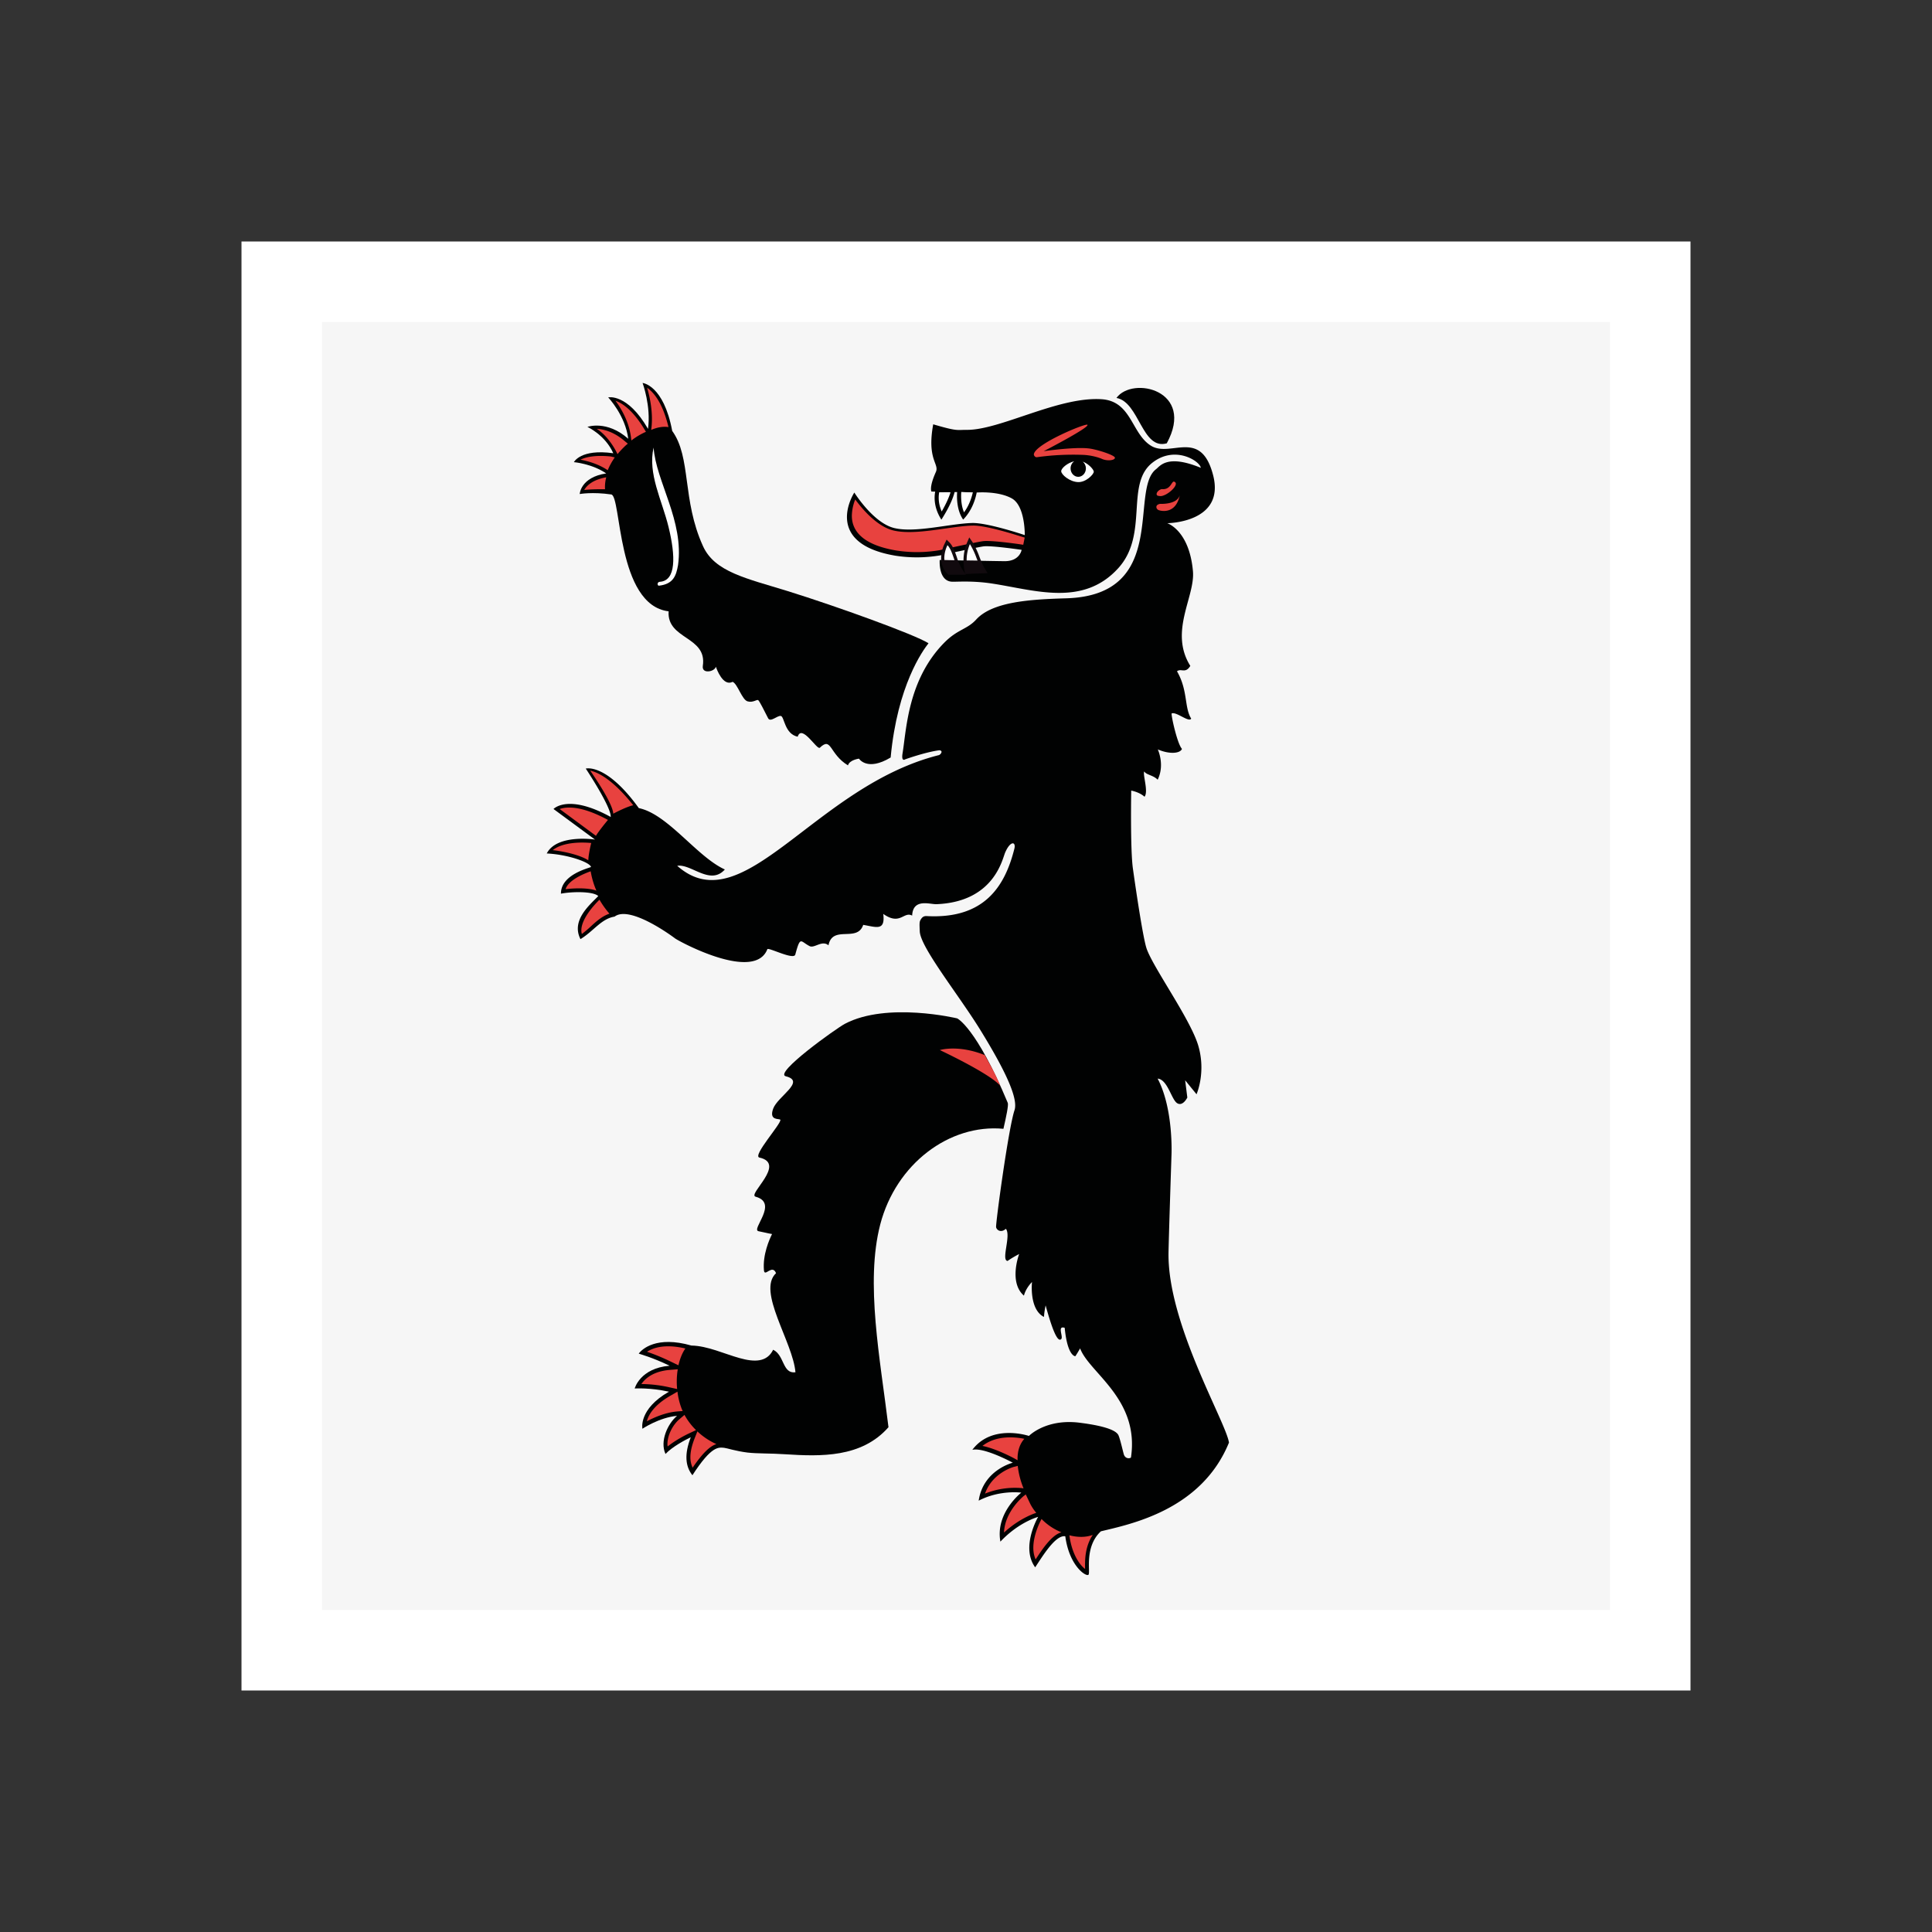 <svg xmlns="http://www.w3.org/2000/svg" width="72" height="72" viewBox="0 0 72 72">
    <rect x="0" y="0" width="72" height="72" fill="#333333" stroke="none"/>
    <path fill="#FFF" d="M9 9h54v54H9z"/>
    <path fill="#F6F6F6" d="M12 12h48v48H12z"/>
    <path fill="#010202" d="M29.357 22.029c1.814.564 4.728 1.615 5.246 1.943-.208.266-1.159 1.561-1.411 4.258-.88.529-1.18.043-1.18.043s-.351.043-.411.25c-.705-.428-.605-1.084-1.047-.658-.106.102-.671-.898-.827-.41-.491-.104-.494-.748-.626-.773-.134-.025-.389.252-.476.084-.146-.287-.315-.625-.365-.67-.052-.047-.192.104-.403.041-.21-.066-.37-.654-.555-.727-.355.186-.595-.475-.623-.564-.044.189-.534.287-.487-.031.168-1.111-1.343-.973-1.275-2.033-1.941-.232-1.756-4.303-2.138-4.355-.702-.102-1.175-.016-1.175-.016s.028-.623.987-.768c-.528-.363-1.204-.42-1.204-.42s.248-.504 1.468-.332c-.303-.682-.964-.982-.964-.982s.724-.264 1.522.443c-.109-.871-.748-1.543-.748-1.543s.714-.162 1.484 1.174c.118-.844-.202-1.711-.202-1.711s.783.07 1.104 1.787c.716.99.359 2.561 1.147 4.293.437.966 1.614 1.199 3.159 1.677M32.803 45.635c.587-2.258 2.574-3.756 4.592-3.568.107-.467.195-.887.161-.967-1.183-2.832-1.886-3.148-1.886-3.148s-2.607-.627-4.181.201c-.317.166-2.666 1.844-2.205 1.957.761.188-.303.746-.471 1.209-.169.465.249.355.268.412.046.139-1.053 1.346-.78 1.408 1.021.227-.458 1.373-.141 1.459.877.238-.199 1.236.114 1.287.112.018.326.076.498.104-.098.199-.355.768-.302 1.354.026.268.308-.25.451.105-.723.666.629 2.564.723 3.693-.49.063-.405-.635-.831-.84-.229.467-.694.467-1.25.311-.555-.152-1.204-.459-1.795-.467-1.303-.373-1.845.133-1.964.301.039.016.496.135 1.15.451-1.106.092-1.301.848-1.301.848s.568-.037 1.277.119c-1.147.656-.989 1.381-.989 1.381s.634-.424 1.29-.48c-.354.297-.647.949-.43 1.42.259-.277.761-.537.942-.623-.242.627-.206 1.082.061 1.416.717-1.109.973-1.039 1.18-1.023.113.012.422.121.876.178.379.043.857.025 1.406.063 1.315.084 2.839.135 3.845-1.008-.308-2.549-.87-5.383-.308-7.553"/>
    <path fill="#010202" d="M25.237 32.266c.523-.084 1.23.748 1.776.137-1.042-.473-2.124-2.064-3.206-2.287-1.22-1.691-1.977-1.473-1.977-1.473s.958 1.439.929 1.803c-1.601-.881-2.131-.297-2.131-.297l1.546 1.139s-1.419-.217-1.798.518c.796.039 1.61.33 1.649.504-.082.045-1.126.281-1.12.994.42-.08 1.2-.092 1.391.09-.346.354-1.012.914-.664 1.604.482-.289.777-.762 1.271-.838.561-.43 2.105.697 2.254.811.151.113 2.961 1.637 3.439.404.033-.084.983.416 1.042.199.194-.719.189-.488.536-.314.178.088.46-.234.701-.031.152-.771 1.072-.094 1.294-.762.493.084.825.238.748-.408.633.447.759-.107 1.076.063.031-.66.668-.414.909-.426 2.138-.086 2.45-1.672 2.554-1.916.194-.457.411-.422.348-.156-.358 1.434-1.14 2.631-3.27 2.516-.119-.006-.172.049-.222.131-.05.08-.048.146-.035.436.021.596 1.44 2.354 2.254 3.672 1.064 1.725 1.406 2.613 1.276 2.998-.228.684-.708 4.242-.685 4.355.021.117.193.223.363.061.207.242-.188 1.176.065 1.199.192-.137.431-.258.431-.258s-.4 1.051.178 1.551c.074-.293.301-.508.301-.508s-.114 1.014.443 1.301c.013-.064 0-.107.064-.43.336 1.229.492 1.342.581 1.256.089-.084-.162-.514.13-.42.104 1.072.396 1.059.396 1.059s.035-.043.179-.293c.333.912 2.224 1.881 1.894 4.07-.068.045-.222.039-.269-.131-.046-.17-.159-.666-.215-.734-.054-.068-.214-.285-1.457-.438-1.242-.145-1.861.496-1.861.496s-1.374-.465-2.109.518c.435-.104 1.509.48 1.509.48s-1.104.268-1.272 1.414c.786-.41 1.588-.299 1.588-.299s-.975.754-.779 1.826c.688-.732 1.406-.922 1.406-.922s-.66 1.129-.11 1.879c.265-.395.755-1.219 1.122-1.156.152 1.117.777 1.514.863 1.434.086-.078-.17-1.031.463-1.619 1.084-.264 3.744-.781 4.774-3.307-.118-.781-2.298-4.441-2.253-7.078.014-.734.111-3.646.111-3.646s.08-1.707-.516-2.84c.37.031.512.777.725.914.214.137.381-.209.381-.209l-.081-.643.424.521s.365-.816.06-1.828c-.308-1.012-1.736-2.975-1.934-3.643-.138-.465-.395-2.211-.496-2.932-.103-.721-.064-2.914-.064-2.914s.3.051.496.229c.156-.193-.08-.848-.008-.941.067.125.34.139.498.307.26-.535.033-1.059.006-1.129.437.189.836.152.899-.021-.167-.172-.396-1.191-.386-1.318.168-.084.648.348.73.191-.261-.416-.117-1.053-.529-1.764.154-.123.313.102.496-.201-.801-1.283.186-2.578.098-3.533-.137-1.527-.958-1.785-.958-1.785s2.167-.012 1.711-1.785c-.456-1.775-1.582-.645-2.317-1.102-.736-.457-.72-1.67-1.855-1.734-1.605-.096-3.75 1.143-4.996 1.143-.389-.004-.339.066-1.264-.207-.242 1.326.237 1.467.099 1.777-.261.58-.164.729-.164.729l.139.002c-.039.205-.055.6.231 1.045.34-.533.454-.869.492-1.029l.095.002c-.017.244-.006.693.224 1.025.344-.352.465-.797.505-1.012l.021.002s.784-.061 1.288.221c.503.281.482 1.367.482 1.367s-1.365-.461-1.954-.451c-.832.021-2.122.377-2.905.189-.783-.184-1.493-1.324-1.493-1.324s-1.231 1.883 1.523 2.352a5.196 5.196 0 0 0 1.694-.014s1.312-.291 1.594-.332c.281-.039 1.424.129 1.424.129s-.065.422-.627.422c-.188 0-2.426-.043-2.426-.043s-.058.76.435.807c.16.014.746-.047 1.503.068 1.593.24 3.402.885 4.721-.576 1.139-1.262.245-3.127 1.268-3.926.84-.658 1.766-.063 1.804.191-1.259-.518-1.521-.061-1.666.049-1.013.773.501 4.697-3.345 4.814-1.338.039-2.748.123-3.358.789-.346.379-.692.357-1.196.869-1.362 1.385-1.407 3.258-1.55 4.115-.055.336.096.229.096.229s.724-.262 1.252-.336c.094-.012.105.051.105.051s.002.072-.091.125c-4.641 1.158-7.302 6.304-9.761 4.127"/>
    <path fill="#010202" d="M41.607 14.83c.604-.83 2.951-.281 1.875 1.691-.925.264-1.02-1.537-1.875-1.691"/>
    <path fill="#FFF" d="M36.591 21.238h-.002.002z"/>
    <path fill="#E8423F" d="M31.746 19.217c0 .139.023.27.071.387.183.457.713.764 1.577.91a4.979 4.979 0 0 0 1.641-.014c.009-.002 1.305-.291 1.597-.332.251-.035 1.035.066 1.362.113l.139.021.055-.268a11.429 11.429 0 0 1-.152-.045c-.301-.096-1.323-.414-1.788-.402-.294.006-.653.057-1.033.111-.682.098-1.388.195-1.915.072-.616-.146-1.168-.803-1.428-1.156a1.7 1.7 0 0 0-.126.603M35.025 39.133s.678-.213 1.676.188c.134.25.393.682.578 1.145-.386-.458-2.254-1.333-2.254-1.333M20.6 31.682c.459.053 1.03.188 1.324.379.008-.211.081-.535.109-.645-.231-.023-1.018-.068-1.433.266M21.078 33.137c.309-.039.831-.059 1.147.053a3.103 3.103 0 0 1-.212-.719c-.144.049-.826.299-.935.666M20.857 30.15l1.352.998c.104-.174.363-.492.447-.592-.985-.536-1.536-.497-1.799-.406M21.684 34.807a4.25 4.25 0 0 0 .324-.273c.208-.191.425-.389.704-.484a3.303 3.303 0 0 1-.371-.52c-.132.126-.794.8-.657 1.277M22.8 30.102c.034.09.05.162.055.221.12-.063.5-.258.744-.314-.759-.957-1.309-1.225-1.604-1.291.254.368.653.979.805 1.384M36.613 53.885c.502.1 1.134.436 1.205.475l.104.059-.001-.051c0-.309.086-.559.253-.748-.387-.077-1.061-.128-1.561.265M38.15 55.752c-.008.01-.703.568-.733 1.361.553-.506 1.069-.691 1.202-.734a1.695 1.695 0 0 1-.225-.336l-.107-.225-.061-.127c-.012.016-.035.032-.076.061M37.785 54.666c-.01.002-.803.217-1.076.996a3.002 3.002 0 0 1 1.374-.205l.062.01a3.117 3.117 0 0 1-.217-.838c-.022.006-.063.019-.143.037M39.851 57.215c0 .004.003.01.003.01.096.715.396 1.105.584 1.246-.002-.057-.002-.162-.002-.162 0-.297.034-.729.289-1.109-.243.093-.548.101-.874.015M38.814 56.611c-.002.008-.305.535-.305 1.074 0 .16.03.303.086.43.248-.383.604-.916.962-1.01a2.172 2.172 0 0 1-.739-.494h-.004zM24.909 15.916l.002-.004c-.22-.916-.562-1.301-.795-1.461.053.18.113.418.147.688.033.25.046.523.015.801l-.01.082c.225-.098.445-.137.641-.106M24.003 15.979c-.416-.686-.802-.947-1.065-1.045.215.295.493.768.572 1.33l.02.152c.178-.139.361-.244.542-.324l-.069-.113zM22.766 17.012c-.59-.061-.936.023-1.134.119.267.051.634.15.964.359l.053.033c.064-.16.153-.32.262-.477l-.145-.034zM22.583 17.789c-.508.096-.72.311-.81.471.148-.018.46-.033.775-.027a1.395 1.395 0 0 1 .045-.445l-.01.001zM23.396 16.533l-.127-.105c-.394-.334-.762-.43-1.028-.447.478.314.738.873.773.945.039-.059.21-.242.334-.352.017-.013.033-.025.048-.041M25.509 52.729l-.188.16c-.249.211-.448.594-.448.932 0 .027.005.057.009.084.309-.25.711-.447.804-.49l.253-.119a2.459 2.459 0 0 1-.43-.567M25.247 51.863l-.248.143c-.633.359-.834.729-.893.961.252-.133.674-.324 1.114-.365l.222-.018c-.009-.021-.021-.041-.03-.063a2.614 2.614 0 0 1-.165-.658M25.258 51.029l-.291.023c-.629.051-.928.328-1.065.527.238.002.617.023 1.058.125l.275.061a2.856 2.856 0 0 1 .023-.736M25.879 53.623c-.1.26-.15.484-.15.682 0 .146.029.273.083.391.405-.594.671-.811.885-.879a2.564 2.564 0 0 1-.708-.473l-.11.279zM24.112 50.377c.207.07.521.188.901.373l.271.131c.055-.248.143-.465.258-.627-.765-.18-1.207-.024-1.43.123M43.236 18.777s-.147.018-.141.123c.01.104.119.121.119.121s.6.188.751-.564c-.1.357-.729.32-.729.32M43.309 18.229c-.051-.01-.21.084-.205.189.004.059.059.061.112.068.241.041.785-.445.544-.535-.102-.037-.118.303-.451.278M40.525 15.83c-.059-.068-1.955.715-1.996 1.1-.004.031.039.131.137.105a9.855 9.855 0 0 1 1.73-.082c.28.018.527.086.678.152.195.084.467.053.476-.043.011-.096-.688-.322-.995-.352-.555-.057-1.66.105-1.66.105s1.718-.885 1.63-.985"/>
    <path fill="#FFF" d="M25.268 21.063c.231-1.65-.825-3.125-.91-4.383-.225.973.313 1.959.557 2.959.267 1.092.285 2.008-.328 2.043-.112.012-.092.152-.028.145.535-.063.638-.368.709-.764M40.351 17.203c.07.059.117.148.117.254 0 .172-.128.313-.285.313s-.286-.141-.286-.313c0-.113.055-.213.139-.268-.26.061-.488.262-.488.371 0 .127.316.395.627.406.296.012.587-.287.587-.389-.003-.077-.188-.292-.411-.374"/>
    <path fill="#110A0E" d="M35.205 20.258a1.242 1.242 0 0 0-.132.537c0 .236.083.441.238.592l.033.033h.65l-.135-.205a2.092 2.092 0 0 1-.206-.467c-.074-.215-.145-.4-.261-.523l-.114-.115-.073.148z"/>
    <path fill="#110A0E" d="M36.039 20.221c-.06.139-.132.367-.132.68 0 .119.013.248.039.387l.02.107.332-.018.296-.01.211-.006-.117-.193c-.068-.111-.127-.262-.188-.418a2.958 2.958 0 0 0-.262-.553l-.117-.17c.002 0-.082.194-.082.194z"/>
    <path fill="#FFF" d="M34.983 18.549c0 .139.025.314.111.512.188-.322.287-.576.329-.713-.153-.012-.308.004-.421-.004-.01.049-.019.121-.019.205M35.818 18.486c0 .178.022.404.108.607.197-.262.29-.572.329-.746-.146 0-.297-.002-.431-.014a1.744 1.744 0 0 0-.006.153M35.543 20.793c-.067-.193-.132-.371-.233-.475a1.115 1.115 0 0 0-.119.477l.003.074c.097.004.225.006.377.008l-.028-.084M36.393 20.799a2.732 2.732 0 0 0-.248-.523 1.535 1.535 0 0 0-.121.609l.405.006-.036-.092"/>
    <path fill="none" d="M0 0h72v72H0z"/>
</svg>
